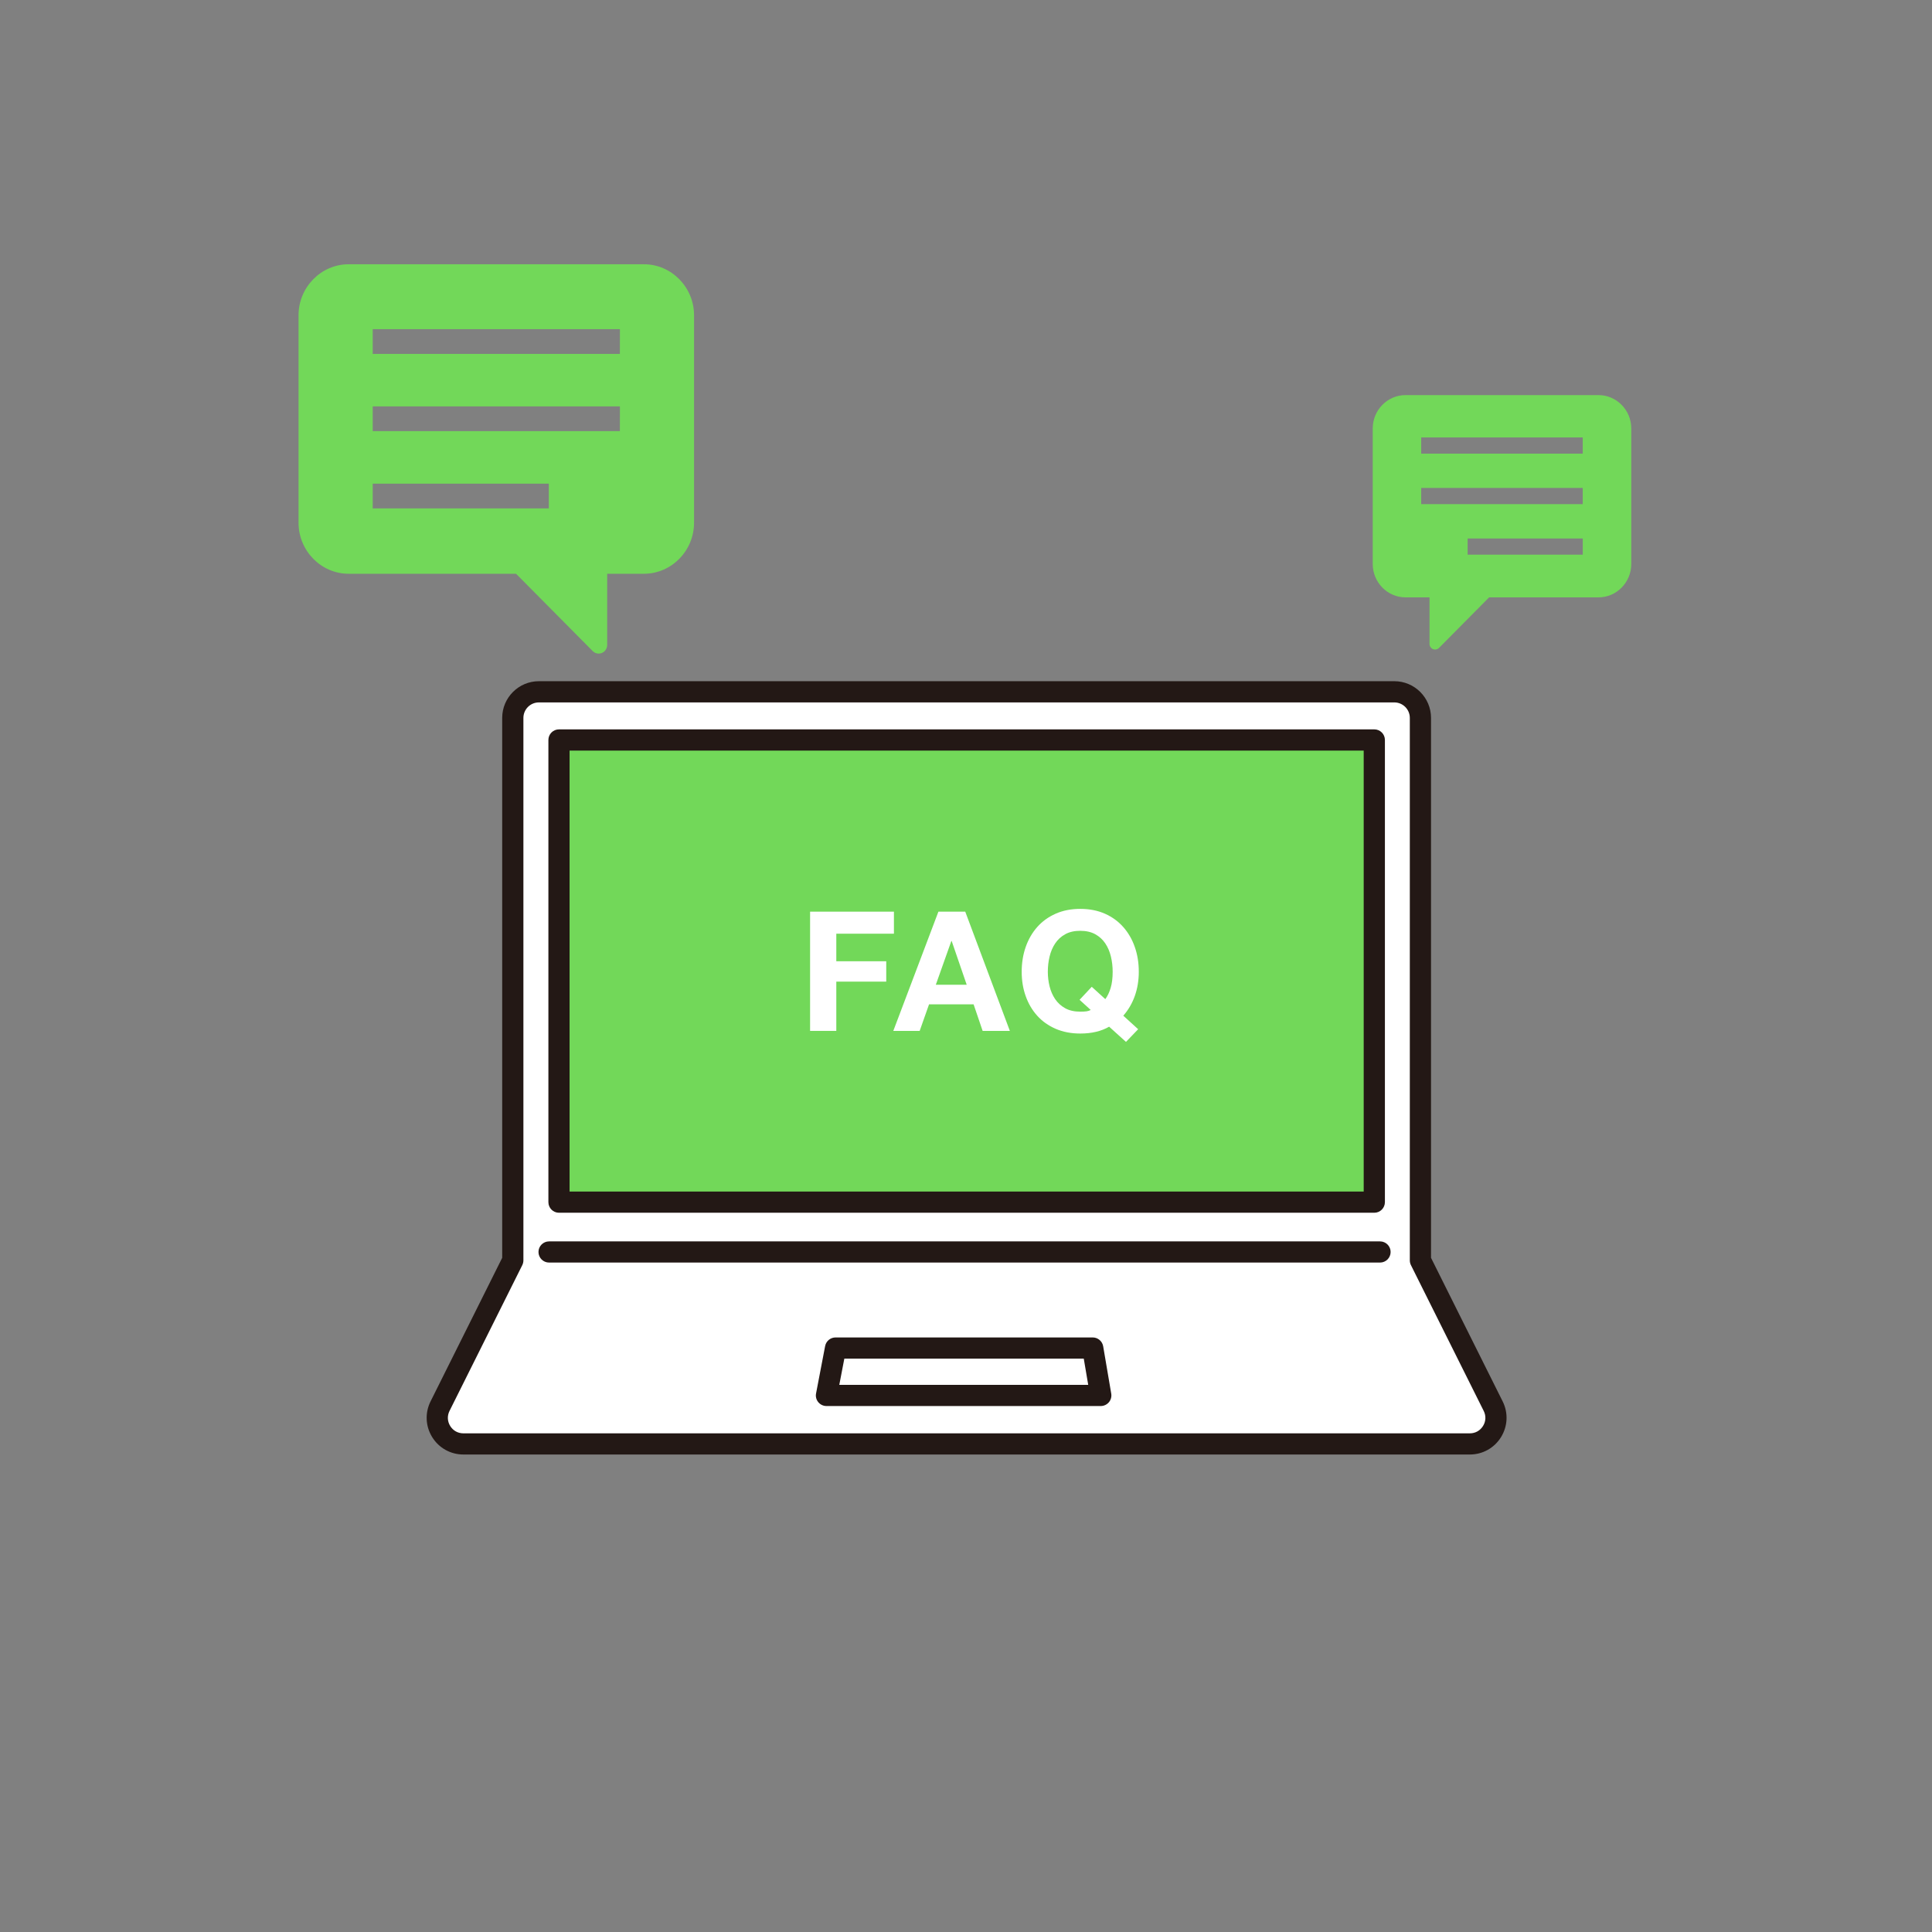 <?xml version="1.0" encoding="utf-8"?>
<!-- Generator: Adobe Illustrator 25.3.1, SVG Export Plug-In . SVG Version: 6.00 Build 0)  -->
<svg version="1.1" xmlns="http://www.w3.org/2000/svg" xmlns:xlink="http://www.w3.org/1999/xlink" x="0px" y="0px"
	 viewBox="0 0 460 460" style="enable-background:new 0 0 460 460;" xml:space="preserve">
<rect x="0" y="0" width="460" height="460" fill="#808080" stroke="none"/>
<style type="text/css">
	.st0{display:none;}
	.st1{display:inline;fill:#FFFFFF;stroke:#000000;stroke-width:5.01;stroke-miterlimit:10;}
	.st2{display:inline;fill:#72D859;}
	.st3{display:inline;fill:none;stroke:#646464;stroke-width:4.295;stroke-miterlimit:10;}
	.st4{display:inline;fill:#A6B3AE;}
	.st5{display:inline;fill:#B4B4B4;}
	.st6{display:inline;}
	.st7{fill:#FFFFFF;}
	.st8{fill:#231815;stroke:#000000;stroke-width:0.936;stroke-miterlimit:10;}
	.st9{fill:#72D859;}
	.st10{fill:#FFFFFF;stroke:#000000;stroke-width:0.936;stroke-miterlimit:10;}
	.st11{display:inline;fill:#72D859;stroke:#000000;stroke-width:5.55;stroke-miterlimit:10;}
	.st12{display:inline;fill:#FFFFFF;stroke:#000000;stroke-width:5.55;stroke-miterlimit:10;}
	.st13{fill:#231815;}
</style>
<g id="レイヤー_1" class="st0">
	<path class="st1" d="M386.01,307.09H259.35c-3.01,0-5.45-2.44-5.45-5.45V137.29c0-3.01,2.44-5.45,5.45-5.45h126.67
		c3.01,0,5.45,2.44,5.45,5.45v164.35C391.46,304.65,389.02,307.09,386.01,307.09z"/>
	<path class="st1" d="M193.07,307.09H66.4c-3.01,0-5.45-2.44-5.45-5.45V137.29c0-3.01,2.44-5.45,5.45-5.45h126.67
		c3.01,0,5.45,2.44,5.45,5.45v164.35C198.52,304.65,196.08,307.09,193.07,307.09z"/>
	<rect x="270.03" y="155.78" class="st2" width="18.15" height="18.15"/>
	<line class="st3" x1="295.87" y1="158.29" x2="365.69" y2="158.29"/>
	<line class="st3" x1="295.87" y1="165.08" x2="355.2" y2="165.08"/>
	<rect x="270.03" y="180.9" class="st4" width="18.15" height="18.15"/>
	<line class="st3" x1="295.87" y1="186" x2="365.69" y2="186"/>
	<line class="st3" x1="295.87" y1="192.79" x2="374.6" y2="192.79"/>
	<rect x="270.03" y="206.02" class="st2" width="18.15" height="18.15"/>
	<line class="st3" x1="295.87" y1="213.72" x2="353.54" y2="213.72"/>
	<line class="st3" x1="295.87" y1="220.51" x2="364.88" y2="220.51"/>
	<line class="st3" x1="75.09" y1="149.74" x2="157.58" y2="149.74"/>
	<line class="st3" x1="75.09" y1="165.18" x2="145.18" y2="165.18"/>
	<line class="st3" x1="71.09" y1="181.54" x2="125.59" y2="181.54"/>
	<line class="st3" x1="75.09" y1="199.87" x2="157.58" y2="199.87"/>
	<line class="st3" x1="75.09" y1="215.31" x2="168.11" y2="215.31"/>
	<line class="st3" x1="75.09" y1="231.66" x2="145.13" y2="231.66"/>
	<line class="st3" x1="75.09" y1="248.91" x2="143.22" y2="248.91"/>
	<line class="st3" x1="75.09" y1="264.36" x2="156.62" y2="264.36"/>
	<line class="st3" x1="70.09" y1="280.71" x2="104.71" y2="280.71"/>
	<line class="st3" x1="75.09" y1="157.28" x2="172.01" y2="157.28"/>
	<line class="st3" x1="75.09" y1="172.72" x2="157.45" y2="172.72"/>
	<line class="st3" x1="75.09" y1="189.07" x2="139.13" y2="189.07"/>
	<line class="st3" x1="75.09" y1="207.4" x2="172.01" y2="207.4"/>
	<line class="st3" x1="75.09" y1="222.85" x2="184.38" y2="222.85"/>
	<line class="st3" x1="75.09" y1="239.2" x2="157.39" y2="239.2"/>
	<line class="st3" x1="75.09" y1="256.45" x2="155.14" y2="256.45"/>
	<line class="st3" x1="75.09" y1="271.89" x2="170.89" y2="271.89"/>
	<line class="st3" x1="70.09" y1="288.24" x2="110.77" y2="288.24"/>
	<path class="st5" d="M218.04,238.58c-0.72,0-1.43-0.27-1.98-0.82c-1.09-1.09-1.08-2.86,0.01-3.95l15.57-15.5l-15.57-15.5
		c-1.09-1.09-1.1-2.85-0.01-3.95c1.09-1.09,2.85-1.1,3.95-0.01l17.56,17.48c0.53,0.53,0.82,1.24,0.82,1.98
		c0,0.74-0.3,1.45-0.82,1.98l-17.56,17.48C219.46,238.31,218.75,238.58,218.04,238.58z"/>
</g>
<g id="レイヤー_2" class="st0">
	<g class="st6">
		<g>
			<polygon class="st7" points="266.67,108.63 135.46,108.63 135.46,340.29 305.2,340.29 305.2,143.81 			"/>
			<path class="st8" d="M266.33,172.36h-91.87c-1.53,0-2.76-1.24-2.76-2.76s1.24-2.76,2.76-2.76h91.87c1.53,0,2.76,1.24,2.76,2.76
				S267.86,172.36,266.33,172.36z"/>
			<path class="st8" d="M266.33,204.76h-91.87c-1.53,0-2.76-1.24-2.76-2.76s1.24-2.76,2.76-2.76h91.87c1.53,0,2.76,1.24,2.76,2.76
				S267.86,204.76,266.33,204.76z"/>
			<path class="st8" d="M266.33,237.15h-91.87c-1.53,0-2.76-1.24-2.76-2.76c0-1.53,1.24-2.76,2.76-2.76h91.87
				c1.53,0,2.76,1.24,2.76,2.76C269.1,235.91,267.86,237.15,266.33,237.15z"/>
			<path class="st8" d="M305.2,146.57h-38.53c-1.53,0-2.76-1.24-2.76-2.76v-35.17c0-1.53,1.24-2.76,2.76-2.76
				c1.53,0,2.76,1.24,2.76,2.76v32.41h35.77c1.53,0,2.76,1.24,2.76,2.76C307.97,145.33,306.73,146.57,305.2,146.57z"/>
			<path class="st8" d="M305.2,343.05H135.46c-1.53,0-2.76-1.24-2.76-2.76V108.63c0-1.53,1.24-2.76,2.76-2.76h131.22
				c0.69,0,1.35,0.26,1.86,0.72l38.53,35.17c0.57,0.52,0.9,1.26,0.9,2.04v94.79c0,1.53-1.24,2.76-2.76,2.76
				c-1.53,0-2.76-1.24-2.76-2.76v-93.57L265.6,111.4H138.22v226.13h164.22v-33.18c0-1.53,1.24-2.76,2.76-2.76
				c1.53,0,2.76,1.24,2.76,2.76v35.95C307.97,341.81,306.73,343.05,305.2,343.05z"/>
		</g>
		<g>
			
				<rect x="267.79" y="253.05" transform="matrix(0.707 -0.707 0.707 0.707 -97.545 297.909)" class="st9" width="86.09" height="27.31"/>
			<polygon class="st10" points="290.05,306.8 259.48,318.06 270.74,287.49 			"/>
			<polygon class="st8" points="259.48,318.06 268.55,314.72 262.82,308.99 			"/>
			<path class="st8" d="M259.48,320.82c-0.72,0-1.43-0.28-1.95-0.81c-0.76-0.76-1.01-1.9-0.64-2.91l11.26-30.57
				c0.14-0.38,0.36-0.72,0.64-1l60.88-60.88c1.04-1.04,2.87-1.04,3.91,0l19.31,19.31c0.52,0.52,0.81,1.22,0.81,1.95
				s-0.29,1.44-0.81,1.95L292,308.75c-0.28,0.28-0.62,0.5-1,0.64l-30.57,11.26C260.12,320.77,259.8,320.82,259.48,320.82z
				 M273.12,289.01l-8.98,24.39l24.39-8.98l58.5-58.5l-15.4-15.4L273.12,289.01z"/>
			<path class="st8" d="M290.05,309.56c-0.71,0-1.41-0.27-1.95-0.81l-19.31-19.31c-1.08-1.08-1.08-2.83,0-3.91
				c1.08-1.08,2.83-1.08,3.91,0L292,304.84c1.08,1.08,1.08,2.83,0,3.91C291.47,309.29,290.76,309.56,290.05,309.56z"/>
			<path class="st8" d="M268.55,317.48c-0.71,0-1.41-0.27-1.95-0.81l-5.73-5.73c-1.08-1.08-1.08-2.83,0-3.91
				c1.08-1.08,2.83-1.08,3.91,0l5.73,5.73c1.08,1.08,1.08,2.83,0,3.91C269.96,317.21,269.26,317.48,268.55,317.48z"/>
		</g>
	</g>
</g>
<g id="レイヤー_3" class="st0">
	<path class="st11" d="M170.5,284.21H83.42c-7.59,0-13.75-6.16-13.75-13.75v-75.33c0-7.59,6.16-13.75,13.75-13.75h87.08
		c7.59,0,13.75,6.16,13.75,13.75v75.33C184.25,278.05,178.1,284.21,170.5,284.21z"/>
	<path class="st12" d="M371.94,284.21h-87.08c-7.59,0-13.75-6.16-13.75-13.75v-75.33c0-7.59,6.16-13.75,13.75-13.75h87.08
		c7.59,0,13.75,6.16,13.75,13.75v75.33C385.69,278.05,379.54,284.21,371.94,284.21z"/>
	<g class="st6">
		<path d="M120.67,242.23c-0.22,1.31-0.72,2.54-1.5,3.69c-0.78,1.14-1.91,2.1-3.38,2.87c-1.47,0.77-3.46,1.15-5.96,1.15
			c-1.41,0-2.77-0.2-4.08-0.59c-1.31-0.39-2.49-1-3.52-1.83c-1.03-0.83-1.86-1.89-2.49-3.19c-0.63-1.3-0.94-2.87-0.94-4.72v-2.91
			h6.67v1.5c0,0.82,0.06,1.57,0.19,2.25c0.12,0.69,0.34,1.28,0.66,1.76c0.31,0.49,0.74,0.87,1.29,1.15
			c0.55,0.28,1.26,0.42,2.14,0.42c0.97,0,1.72-0.17,2.25-0.52c0.53-0.34,0.92-0.79,1.15-1.34c0.23-0.55,0.38-1.14,0.42-1.78
			c0.05-0.64,0.07-1.26,0.07-1.85v-22.63H121v22.96C121,239.72,120.89,240.92,120.67,242.23z"/>
		<path d="M143.53,215.66c2.1,0,3.88,0.31,5.35,0.92c1.47,0.61,2.67,1.42,3.59,2.42c0.92,1,1.6,2.15,2.02,3.43
			c0.42,1.28,0.63,2.61,0.63,3.99c0,1.35-0.21,2.67-0.63,3.97c-0.42,1.3-1.1,2.45-2.02,3.45c-0.92,1-2.12,1.81-3.59,2.42
			c-1.47,0.61-3.26,0.92-5.35,0.92h-7.75v12.02h-7.37v-33.53H143.53z M141.52,231.43c0.84,0,1.66-0.06,2.44-0.19
			c0.78-0.12,1.47-0.37,2.07-0.73c0.59-0.36,1.07-0.87,1.43-1.53c0.36-0.66,0.54-1.52,0.54-2.58s-0.18-1.93-0.54-2.58
			c-0.36-0.66-0.84-1.17-1.43-1.53c-0.6-0.36-1.28-0.6-2.07-0.73c-0.78-0.12-1.6-0.19-2.44-0.19h-5.73v10.05H141.52z"/>
	</g>
	<g class="st6">
		<path d="M323.63,216.03v6.2h-17.7v7.18h16.25v5.73h-16.25v8.22h18.08v6.2h-25.45v-33.53H323.63z"/>
		<path d="M337.25,216.03l13.99,22.49h0.09v-22.49h6.9v33.53h-7.37l-13.95-22.45h-0.09v22.45h-6.9v-33.53H337.25z"/>
	</g>
	<polygon class="st2" points="223.98,278.79 257.85,259.24 223.98,239.68 223.98,251.8 186.83,251.8 186.83,266.68 223.98,266.68 	
		"/>
	<polygon class="st2" points="230.98,185.82 197.11,205.37 230.98,224.93 230.98,212.81 268.14,212.81 268.14,197.93 230.98,197.93 
			"/>
</g>
<g id="レイヤー_4">
	<g>
		<g>
			<path class="st7" d="M338.2,300.07V170.93c0-3.43-2.78-6.21-6.21-6.21H128.31c-3.43,0-6.22,2.78-6.22,6.21v129.15l-17.33,34.72
				c-2.06,4.13,0.94,8.99,5.56,8.99h239.63c4.62,0,7.62-4.86,5.56-8.99L338.2,300.07z"/>
			<rect x="133.09" y="176.18" class="st9" width="194.13" height="110.04"/>
			<path class="st13" d="M262.08,334.77h-65.31c-0.75,0-1.46-0.34-1.94-0.92c-0.48-0.58-0.68-1.34-0.53-2.08l2.16-11.28
				c0.23-1.19,1.27-2.05,2.48-2.05h61.23c1.23,0,2.28,0.89,2.49,2.1l1.92,11.28c0.12,0.73-0.08,1.48-0.56,2.05
				C263.53,334.44,262.83,334.77,262.08,334.77z M199.83,329.73h59.27l-1.06-6.24h-57.01L199.83,329.73z"/>
			<path class="st13" d="M328.58,300.61H130.73c-1.39,0-2.52-1.13-2.52-2.52s1.13-2.52,2.52-2.52h197.85c1.39,0,2.52,1.13,2.52,2.52
				S329.97,300.61,328.58,300.61z"/>
			<path class="st13" d="M349.96,346.31H110.33c-3.05,0-5.83-1.55-7.43-4.14c-1.6-2.59-1.75-5.77-0.39-8.5l17.06-34.19V170.93
				c0-4.82,3.92-8.74,8.74-8.74h203.67c4.82,0,8.74,3.92,8.74,8.74v128.55l17.06,34.19c1.36,2.73,1.21,5.9-0.39,8.5
				C355.79,344.76,353.01,346.31,349.96,346.31z M128.31,167.24c-2.04,0-3.69,1.66-3.69,3.69v129.15c0,0.39-0.09,0.78-0.26,1.13
				l-17.33,34.72c-0.58,1.17-0.52,2.48,0.16,3.59c0.69,1.11,1.83,1.75,3.14,1.75h239.63c1.31,0,2.45-0.64,3.14-1.75
				c0.69-1.11,0.75-2.42,0.16-3.59l-17.33-34.72c-0.17-0.35-0.26-0.74-0.26-1.13V170.93c0-2.04-1.66-3.69-3.69-3.69H128.31z"/>
			<path class="st13" d="M327.21,288.75H133.09c-1.39,0-2.52-1.13-2.52-2.52V176.18c0-1.39,1.13-2.52,2.52-2.52h194.13
				c1.39,0,2.52,1.13,2.52,2.52v110.04C329.74,287.62,328.61,288.75,327.21,288.75z M135.61,283.7h189.08V178.71H135.61V283.7z"/>
		</g>
		<g>
			<path class="st7" d="M212.84,217.06v5.25h-13.72v6.56h11.89v4.85h-11.89v11.73h-6.24v-28.39H212.84z"/>
			<path class="st7" d="M229.82,217.06l10.62,28.39h-6.48l-2.15-6.32h-10.61l-2.23,6.32h-6.28l10.74-28.39H229.82z M230.17,234.47
				l-3.58-10.42h-0.08l-3.7,10.42H230.17z"/>
			<path class="st7" d="M264.08,244.45c-1.88,1.09-4.17,1.63-6.88,1.63c-2.17,0-4.13-0.38-5.86-1.13c-1.74-0.76-3.2-1.79-4.39-3.12
				c-1.19-1.32-2.11-2.88-2.74-4.67c-0.64-1.79-0.95-3.72-0.95-5.78c0-2.12,0.32-4.09,0.95-5.9c0.64-1.82,1.55-3.4,2.74-4.75
				c1.19-1.35,2.66-2.41,4.39-3.18c1.74-0.77,3.69-1.15,5.86-1.15c2.2,0,4.16,0.39,5.88,1.15c1.72,0.77,3.18,1.83,4.37,3.18
				c1.19,1.35,2.11,2.93,2.74,4.75c0.64,1.82,0.95,3.78,0.95,5.9c0,2.07-0.32,3.99-0.95,5.76c-0.64,1.78-1.55,3.34-2.74,4.69
				l3.54,3.22l-2.9,3.02L264.08,244.45z M263.17,237.89c0.53-0.72,0.95-1.6,1.27-2.66c0.32-1.06,0.48-2.35,0.48-3.86
				c0-1.25-0.14-2.45-0.42-3.62c-0.28-1.17-0.72-2.21-1.33-3.12c-0.61-0.91-1.4-1.64-2.39-2.19c-0.98-0.54-2.17-0.82-3.58-0.82
				c-1.4,0-2.6,0.27-3.58,0.82c-0.98,0.54-1.78,1.27-2.39,2.19c-0.61,0.91-1.05,1.95-1.33,3.12c-0.28,1.17-0.42,2.37-0.42,3.62
				c0,1.19,0.14,2.35,0.42,3.48c0.28,1.13,0.72,2.14,1.33,3.04c0.61,0.9,1.4,1.62,2.39,2.17c0.98,0.54,2.17,0.81,3.58,0.81
				c0.66,0,1.17-0.03,1.51-0.08c0.34-0.05,0.68-0.16,0.99-0.32l-2.66-2.42l2.9-3.1L263.17,237.89z"/>
		</g>
		<g>
			<path class="st9" d="M153.32,62.92H83.01c-6.56,0-11.93,5.47-11.93,12.15v49.39c0,6.68,5.37,12.15,11.93,12.15h39.86l18.24,18.4
				c0.58,0.59,1.45,0.77,2.21,0.45c0.76-0.32,1.25-1.07,1.25-1.91v-16.94h8.75c6.56,0,11.93-5.47,11.93-12.15V75.07
				C165.25,68.39,159.88,62.92,153.32,62.92z M130.67,121.05H88.74v-5.89h41.93V121.05z M147.59,102.65H88.74v-5.89h58.86
				L147.59,102.65L147.59,102.65z M147.59,84.26H88.74v-5.89h58.86L147.59,84.26L147.59,84.26z"/>
		</g>
		<g>
			<path class="st9" d="M326.84,102.01v32.28c0,4.37,3.51,7.94,7.8,7.94h5.72v11.07c0,0.55,0.32,1.04,0.82,1.25
				c0.5,0.21,1.07,0.09,1.45-0.29l11.92-12.03h26.05c4.29,0,7.8-3.57,7.8-7.94v-32.28c0-4.37-3.51-7.94-7.8-7.94h-45.95
				C330.35,94.07,326.84,97.64,326.84,102.01z M349.44,128.21h27.41v3.85h-27.41V128.21z M338.38,120.03v-3.85h38.46v3.85H338.38
				L338.38,120.03z M338.38,108.01v-3.85h38.46v3.85H338.38L338.38,108.01z"/>
		</g>
	</g>
</g>
</svg>
